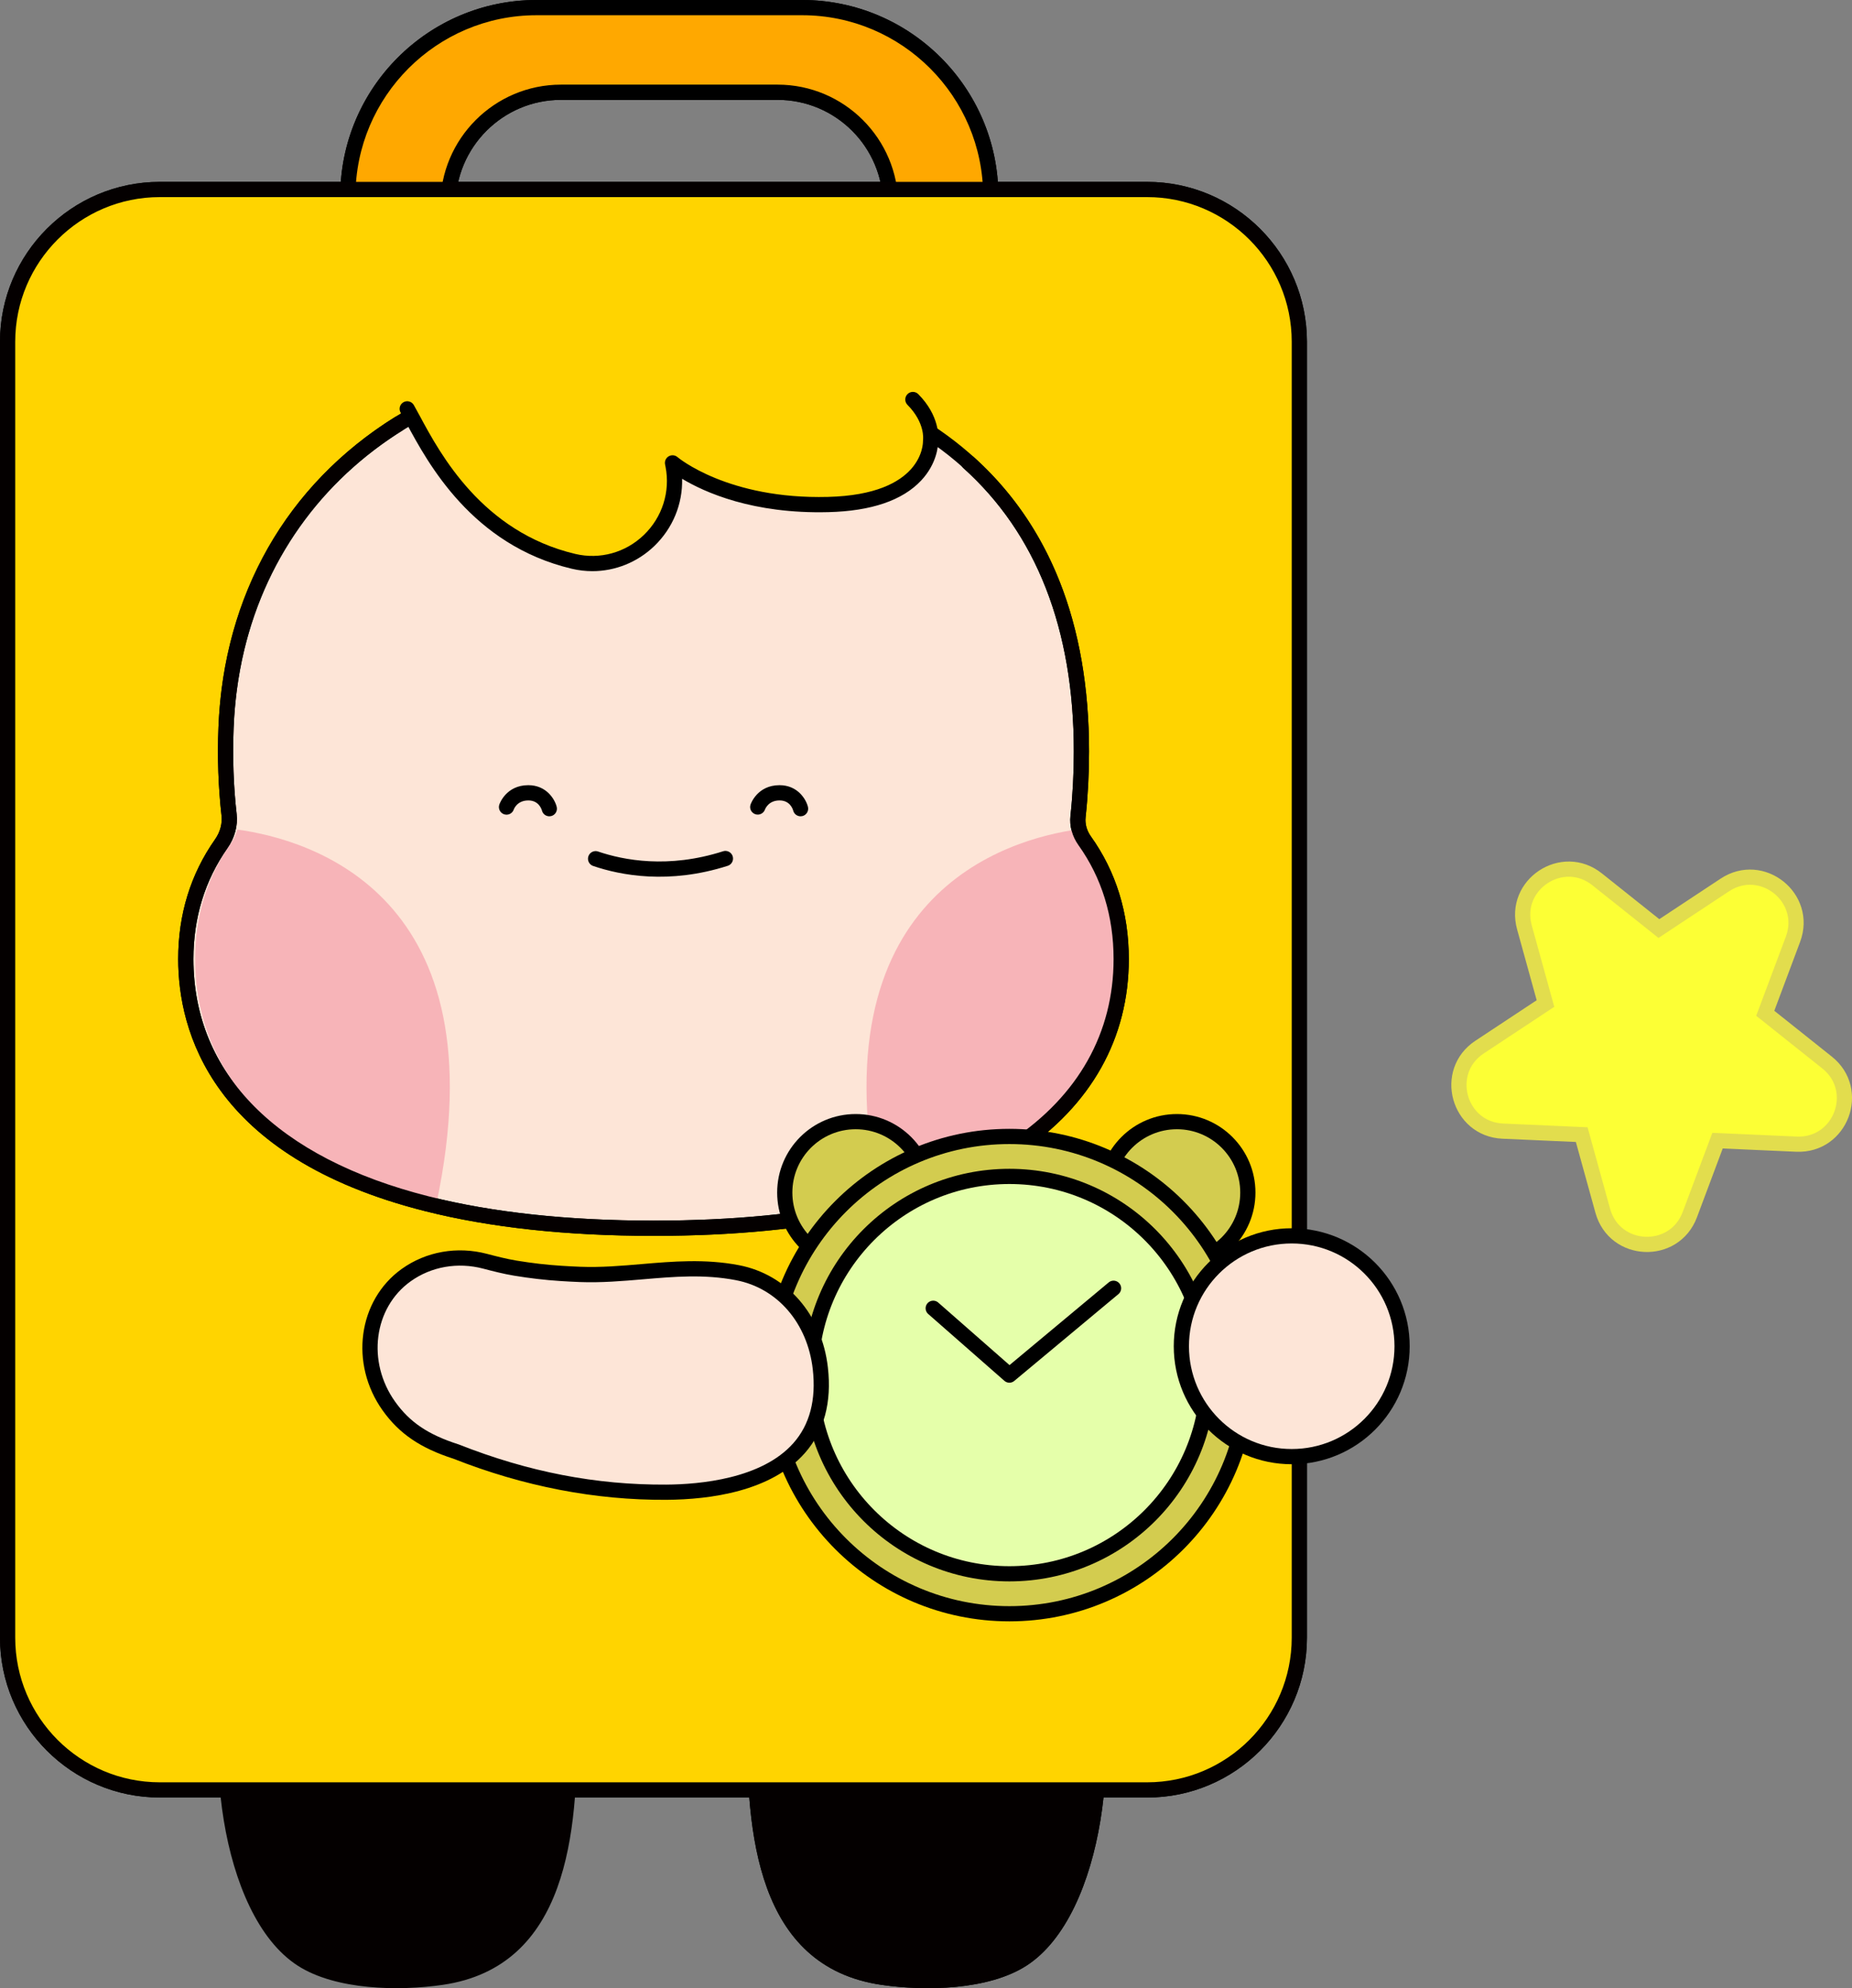 <?xml version="1.0" encoding="UTF-8"?>
<svg id="_레이어_2" data-name="레이어 2" xmlns="http://www.w3.org/2000/svg" viewBox="0 0 767.74 824.01">
  <rect x="0" y="0" width="767.74" height="824.01" fill="#808080" stroke="none"/>
  <defs>
    <style>
      .cls-1 {
        fill: none;
        stroke-width: 6.32px;
      }

      .cls-1, .cls-2, .cls-3, .cls-4, .cls-5 {
        stroke-miterlimit: 10;
      }

      .cls-1, .cls-2, .cls-3, .cls-6, .cls-5 {
        stroke: #000;
      }

      .cls-1, .cls-6 {
        stroke-linecap: round;
      }

      .cls-7 {
        fill: #ffd400;
      }

      .cls-7, .cls-8, .cls-9, .cls-10, .cls-11, .cls-12 {
        stroke-width: 0px;
      }

      .cls-8 {
        fill: #000;
      }

      .cls-9, .cls-5 {
        fill: #fde5d7;
      }

      .cls-10 {
        fill: #040000;
      }

      .cls-2 {
        fill: #d3cc4f;
      }

      .cls-2, .cls-3, .cls-4, .cls-6, .cls-5 {
        stroke-width: 6.3px;
      }

      .cls-11 {
        fill: #f7b4b8;
      }

      .cls-3, .cls-6 {
        fill: #e5ffaa;
      }

      .cls-4 {
        fill: #fcff35;
        stroke: #e2dd4d;
      }

      .cls-6 {
        stroke-linejoin: round;
      }

      .cls-12 {
        fill: #ffa800;
      }
    </style>
  </defs>
  <g id="_레이어_1-2" data-name="레이어 1">
    <g>
      <path class="cls-10" d="M183.5,822.64c-18.17,2.64-44.29,2.2-60.05-7.94-32.99-21.23-39.96-96.15-26.59-129.47,13.38-33.33,83.74-31.52,116.39-22.18,22.25,6.36,25.77,32.85,25.92,52.5.32,43.24-3.57,99.53-55.67,107.09Z"/>
      <path class="cls-10" d="M365.44,822.64c18.17,2.64,44.29,2.2,60.05-7.94,32.99-21.23,39.96-96.15,26.59-129.47-13.38-33.33-83.74-31.52-116.39-22.18-22.25,6.36-25.77,32.85-25.92,52.5-.32,43.24,3.57,99.53,55.67,107.09Z"/>
      <g>
        <path class="cls-12" d="M332.51,3.15h-110.1c-43.19,0-78.2,35.01-78.2,78.2v29.3l41.5-16.07v-9.5c0-25.88,20.98-46.85,46.85-46.85h89.79c25.88,0,46.85,20.98,46.85,46.85v9.5l41.51,13.48v-26.71c0-43.19-35.01-78.2-78.2-78.2Z"/>
        <path class="cls-8" d="M144.21,113.81c-.63,0-1.25-.19-1.78-.55-.86-.59-1.37-1.56-1.37-2.6v-29.3C141.05,36.5,177.55,0,222.41,0h110.1c44.86,0,81.36,36.5,81.36,81.36v26.71c0,1.01-.48,1.96-1.3,2.55-.82.6-1.87.76-2.83.45l-41.51-13.48c-1.3-.42-2.18-1.63-2.18-3v-9.5c0-24.1-19.6-43.7-43.7-43.7h-89.79c-24.1,0-43.7,19.6-43.7,43.7v9.5c0,1.3-.8,2.47-2.02,2.94l-41.5,16.07c-.37.14-.75.21-1.14.21ZM222.41,6.31c-41.38,0-75.05,33.67-75.05,75.05v24.69l35.2-13.62v-7.34c0-27.58,22.43-50.01,50.01-50.01h89.79c27.58,0,50.01,22.43,50.01,50.01v7.21l35.2,11.43v-22.37c0-41.38-33.67-75.05-75.05-75.05h-110.1Z"/>
      </g>
      <g>
        <rect class="cls-7" x="3.15" y="78.53" width="535.48" height="663.31" rx="63.09" ry="63.09"/>
        <path class="cls-10" d="M475.54,744.99H66.25c-36.53,0-66.25-29.72-66.25-66.25V141.63c0-36.53,29.72-66.25,66.25-66.25h409.29c36.53,0,66.25,29.72,66.25,66.25v537.12c0,36.53-29.72,66.25-66.25,66.25ZM66.25,81.69c-33.05,0-59.94,26.89-59.94,59.94v537.12c0,33.05,26.89,59.94,59.94,59.94h409.29c33.05,0,59.94-26.89,59.94-59.94V141.63c0-33.05-26.89-59.94-59.94-59.94H66.25Z"/>
      </g>
      <g>
        <path class="cls-9" d="M449.6,348.43c-2.1-2.94-3.1-6.47-2.72-9.99.93-8.61,1.41-17.58,1.41-26.96,0-107.2-68.95-161.99-181.49-162.71-97.07-.61-169.5,60.83-173.11,152.76-.5,12.78-.03,24.82,1.27,36.23.23,2.05.04,4.09-.48,6.06-.56,2.08-1.49,4.07-2.77,5.89-10.09,14.35-14.69,30.58-14.69,47.79,0,43.06,28.13,83.27,99.99,101.42,25.55,6.45,56.57,10.14,93.89,10.14,142.29,0,193.88-53.19,193.88-111.56,0-17.71-4.69-34.4-15.17-49.06Z"/>
        <path class="cls-8" d="M270.9,512.21c-35.92,0-67.77-3.44-94.66-10.24-89.07-22.49-102.37-75.11-102.37-104.48,0-18.51,5.14-35.2,15.27-49.6,1.06-1.51,1.84-3.15,2.3-4.89.44-1.65.58-3.3.4-4.88-1.34-11.82-1.78-24.17-1.28-36.71,3.61-91.91,75.41-155.8,174.81-155.8.49,0,.98,0,1.47,0,57.76.36,103.18,14.56,135,42.19,32.93,28.6,49.63,70.21,49.63,123.67,0,9.28-.48,18.46-1.43,27.3-.29,2.69.48,5.47,2.15,7.82h0c10.46,14.64,15.76,31.76,15.76,50.9,0,32.78-15.55,60.54-44.98,80.29-34.04,22.85-85.19,34.43-152.05,34.43ZM265.36,151.92c-95.84,0-165.04,61.4-168.51,149.74-.48,12.22-.06,24.25,1.25,35.75.27,2.37.08,4.81-.57,7.23-.66,2.45-1.74,4.77-3.23,6.89-9.37,13.32-14.12,28.79-14.12,45.97,0,47.53,34.66,82.47,97.6,98.36,26.39,6.66,57.72,10.04,93.12,10.04,65.59,0,115.56-11.22,148.54-33.36,27.6-18.52,42.18-44.47,42.18-75.05,0-17.79-4.91-33.68-14.58-47.23-2.58-3.61-3.75-7.93-3.29-12.16.93-8.61,1.4-17.57,1.4-26.62,0-102.16-63.34-158.82-178.36-159.55-.47,0-.95,0-1.42,0Z"/>
      </g>
      <path class="cls-11" d="M98.37,343.82c-.56,2.08-1.49,4.07-2.77,5.89-10.09,14.35-14.69,30.58-14.69,47.79,0,43.06,28.13,83.27,99.99,101.42,27.2-128.02-52.36-150.99-82.53-155.1Z"/>
      <path class="cls-11" d="M447.37,343.65c.63,2.14,1.37,3.96,2.87,5.69,11.47,13.27,14.53,30.95,14.53,48.15,0,43.06-28.13,83.27-99.99,101.42-27.2-128.02,52.42-151.15,82.59-155.26Z"/>
      <path class="cls-10" d="M231.14,331.51c0,8.1-2.82,14.66-10.25,14.66s-10.25-6.57-10.25-14.66,3.12-14.66,10.25-14.66,10.25,6.57,10.25,14.66Z"/>
      <path class="cls-10" d="M335.05,331.9c0,8.1-2.82,14.66-10.25,14.66-7.37,0-10.25-6.57-10.25-14.66s3.12-14.66,10.25-14.66,10.25,6.57,10.25,14.66Z"/>
      <path class="cls-10" d="M293.33,374.29h-37.71c-1.74,0-3.15-1.41-3.15-3.15s1.41-3.15,3.15-3.15h37.71c1.74,0,3.15,1.41,3.15,3.15s-1.41,3.15-3.15,3.15Z"/>
      <path class="cls-7" d="M169.16,170.47h0s13.09,49.05,68.59,62.18c24.02,5.68,45.97-15.61,41.24-39.83-.06-.32-.13-.64-.19-.97,0,0,21.1,18.36,64.52,17.27,43.42-1.1,42.45-26.31,42.45-26.31,0,0,3.21-20.17-32.25-30.46-39.49-11.47-117.08-26.24-177.75,7.13-4.01,2.21-6.51,6.43-6.61,11Z"/>
      <path class="cls-8" d="M245.56,236.72c-2.84,0-5.7-.33-8.53-1-41.36-9.79-59.69-43.85-68.5-60.22-.93-1.74-1.75-3.25-2.45-4.47-.87-1.51-.36-3.44,1.15-4.31,1.51-.87,3.44-.36,4.31,1.15.73,1.27,1.58,2.84,2.55,4.64,8.37,15.56,25.8,47.94,64.39,57.07,10.18,2.41,20.8-.52,28.4-7.83,7.67-7.37,11.04-17.96,9.01-28.33l-.19-.94c-.27-1.32.33-2.68,1.5-3.36,1.17-.68,2.64-.54,3.66.34.2.17,20.89,17.55,62.37,16.49,39.4-.99,39.39-22.16,39.38-23.06,0-.19,0-.4.04-.59.03-.25.87-7.11-6.46-14.5-1.23-1.24-1.22-3.23.02-4.46,1.24-1.23,3.23-1.22,4.46.02,8.85,8.92,8.44,17.81,8.25,19.62-.01,1.6-.44,9.12-7.06,16.17-7.74,8.25-20.69,12.67-38.47,13.11-31.35.8-51.35-8.25-60.63-13.83.27,10.39-3.83,20.48-11.51,27.87-7.04,6.77-16.24,10.42-25.7,10.42Z"/>
      <path class="cls-10" d="M270.9,512.21c-35.92,0-67.77-3.44-94.66-10.24-89.07-22.49-102.37-75.11-102.37-104.48,0-18.51,5.14-35.2,15.27-49.6,1.06-1.51,1.84-3.15,2.3-4.89.44-1.65.58-3.3.4-4.88-1.34-11.82-1.78-24.17-1.28-36.71,2.15-54.88,28.13-100.52,73.13-128.51,1.48-.92,3.42-.47,4.34,1.01.92,1.48.47,3.42-1.01,4.34-43.17,26.85-68.09,70.68-70.16,123.4-.48,12.22-.06,24.25,1.25,35.75.27,2.37.08,4.81-.57,7.23-.66,2.45-1.74,4.77-3.23,6.89-9.37,13.32-14.12,28.79-14.12,45.97,0,47.53,34.66,82.47,97.6,98.36,26.39,6.66,57.72,10.04,93.12,10.04,65.59,0,115.56-11.22,148.54-33.36,27.6-18.52,42.18-44.47,42.18-75.05,0-17.79-4.91-33.68-14.58-47.23-2.58-3.61-3.75-7.93-3.29-12.16.93-8.61,1.4-17.57,1.4-26.62,0-50.61-15.4-90.12-45.79-117.43-1.3-1.16-1.4-3.16-.24-4.45,1.16-1.3,3.16-1.4,4.45-.24,31.77,28.56,47.88,69.65,47.88,122.12,0,9.28-.48,18.46-1.43,27.3-.29,2.69.48,5.47,2.15,7.82,10.46,14.64,15.76,31.76,15.76,50.9,0,32.78-15.55,60.54-44.98,80.29-34.04,22.85-85.19,34.43-152.05,34.43Z"/>
      <path class="cls-10" d="M365.44,822.64c18.17,2.64,44.29,2.2,60.05-7.94,32.99-21.23,39.96-96.15,26.59-129.47-13.38-33.33-83.74-31.52-116.39-22.18-22.25,6.36-25.77,32.85-25.92,52.5-.32,43.24,3.57,99.53,55.67,107.09Z"/>
      <g>
        <path class="cls-12" d="M332.51,3.15h-110.1c-43.19,0-78.2,35.01-78.2,78.2v29.3l41.5-16.07v-9.5c0-25.88,20.98-46.85,46.85-46.85h89.79c25.88,0,46.85,20.98,46.85,46.85v9.5l41.51,13.48v-26.71c0-43.19-35.01-78.2-78.2-78.2Z"/>
        <path class="cls-8" d="M144.21,113.81c-.63,0-1.25-.19-1.78-.55-.86-.59-1.37-1.56-1.37-2.6v-29.3C141.05,36.5,177.55,0,222.41,0h110.1c44.86,0,81.36,36.5,81.36,81.36v26.71c0,1.01-.48,1.96-1.3,2.55-.82.6-1.87.76-2.83.45l-41.51-13.48c-1.3-.42-2.18-1.63-2.18-3v-9.5c0-24.1-19.6-43.7-43.7-43.7h-89.79c-24.1,0-43.7,19.6-43.7,43.7v9.5c0,1.3-.8,2.47-2.02,2.94l-41.5,16.07c-.37.14-.75.21-1.14.21ZM222.41,6.31c-41.38,0-75.05,33.67-75.05,75.05v24.69l35.2-13.62v-7.34c0-27.58,22.43-50.01,50.01-50.01h89.79c27.58,0,50.01,22.43,50.01,50.01v7.21l35.2,11.43v-22.37c0-41.38-33.67-75.05-75.05-75.05h-110.1Z"/>
      </g>
      <g>
        <rect class="cls-7" x="3.15" y="78.53" width="535.48" height="663.31" rx="63.09" ry="63.09"/>
        <path class="cls-10" d="M475.54,744.99H66.25c-36.53,0-66.25-29.72-66.25-66.25V141.63c0-36.53,29.72-66.25,66.25-66.25h409.29c36.53,0,66.25,29.72,66.25,66.25v537.12c0,36.53-29.72,66.25-66.25,66.25ZM66.25,81.69c-33.05,0-59.94,26.89-59.94,59.94v537.12c0,33.05,26.89,59.94,59.94,59.94h409.29c33.05,0,59.94-26.89,59.94-59.94V141.63c0-33.05-26.89-59.94-59.94-59.94H66.25Z"/>
      </g>
      <g>
        <path class="cls-9" d="M449.6,348.43c-2.1-2.94-3.1-6.47-2.72-9.99.93-8.61,1.41-17.58,1.41-26.96,0-107.2-68.95-161.99-181.49-162.71-97.07-.61-169.5,60.83-173.11,152.76-.5,12.78-.03,24.82,1.27,36.23.23,2.05.04,4.09-.48,6.06-.56,2.08-1.49,4.07-2.77,5.89-10.09,14.35-14.69,30.58-14.69,47.79,0,43.06,28.13,83.27,99.99,101.42,25.55,6.45,56.57,10.14,93.89,10.14,142.29,0,193.88-53.19,193.88-111.56,0-17.71-4.69-34.4-15.17-49.06Z"/>
        <path class="cls-8" d="M270.9,512.21c-35.92,0-67.77-3.44-94.66-10.24-89.07-22.49-102.37-75.11-102.37-104.48,0-18.51,5.14-35.2,15.27-49.6,1.06-1.51,1.84-3.15,2.3-4.89.44-1.65.58-3.3.4-4.88-1.34-11.82-1.78-24.17-1.28-36.71,3.61-91.91,75.41-155.8,174.81-155.8.49,0,.98,0,1.47,0,57.76.36,103.18,14.56,135,42.19,32.93,28.6,49.63,70.21,49.63,123.67,0,9.28-.48,18.46-1.43,27.3-.29,2.69.48,5.47,2.15,7.82h0c10.46,14.64,15.76,31.76,15.76,50.9,0,32.78-15.55,60.54-44.98,80.29-34.04,22.85-85.19,34.43-152.05,34.43ZM265.36,151.92c-95.84,0-165.04,61.4-168.51,149.74-.48,12.22-.06,24.25,1.25,35.75.27,2.37.08,4.81-.57,7.23-.66,2.45-1.74,4.77-3.23,6.89-9.37,13.32-14.12,28.79-14.12,45.97,0,47.53,34.66,82.47,97.6,98.36,26.39,6.66,57.72,10.04,93.12,10.04,65.59,0,115.56-11.22,148.54-33.36,27.6-18.52,42.18-44.47,42.18-75.05,0-17.79-4.91-33.68-14.58-47.23-2.58-3.61-3.75-7.93-3.29-12.16.93-8.61,1.4-17.57,1.4-26.62,0-102.16-63.34-158.82-178.36-159.55-.47,0-.95,0-1.42,0Z"/>
      </g>
      <path class="cls-11" d="M98.37,343.82c-.56,2.08-1.49,4.07-2.77,5.89-10.09,14.35-14.69,30.58-14.69,47.79,0,43.06,28.13,83.27,99.99,101.42,27.2-128.02-52.36-150.99-82.53-155.1Z"/>
      <path class="cls-11" d="M447.37,343.65c.63,2.14,1.37,3.96,2.87,5.69,11.47,13.27,14.53,30.95,14.53,48.15,0,43.06-28.13,83.27-99.99,101.42-27.2-128.02,52.42-151.15,82.59-155.26Z"/>
      <path class="cls-7" d="M169.16,170.47h0s13.09,49.05,68.59,62.18c24.02,5.68,45.97-15.61,41.24-39.83-.06-.32-.13-.64-.19-.97,0,0,21.1,18.36,64.52,17.27,43.42-1.1,42.45-26.31,42.45-26.31,0,0,3.21-20.17-32.25-30.46-39.49-11.47-117.08-26.24-177.75,7.13-4.01,2.21-6.51,6.43-6.61,11Z"/>
      <path class="cls-8" d="M245.56,236.72c-2.84,0-5.7-.33-8.53-1-41.36-9.79-59.69-43.85-68.5-60.22-.93-1.74-1.75-3.25-2.45-4.47-.87-1.51-.36-3.44,1.15-4.31,1.51-.87,3.44-.36,4.31,1.15.73,1.27,1.58,2.84,2.55,4.64,8.37,15.56,25.8,47.94,64.39,57.07,10.18,2.41,20.8-.52,28.4-7.83,7.67-7.37,11.04-17.96,9.01-28.33l-.19-.94c-.27-1.32.33-2.68,1.5-3.36,1.17-.68,2.64-.54,3.66.34.2.17,20.89,17.55,62.37,16.49,39.4-.99,39.39-22.16,39.38-23.06,0-.19,0-.4.04-.59.03-.25.87-7.11-6.46-14.5-1.23-1.24-1.22-3.23.02-4.46,1.24-1.23,3.23-1.22,4.46.02,8.85,8.92,8.44,17.81,8.25,19.62-.01,1.6-.44,9.12-7.06,16.17-7.74,8.25-20.69,12.67-38.47,13.11-31.35.8-51.35-8.25-60.63-13.83.27,10.39-3.83,20.48-11.51,27.87-7.04,6.77-16.24,10.42-25.7,10.42Z"/>
      <path class="cls-10" d="M270.9,512.21c-35.92,0-67.77-3.44-94.66-10.24-89.07-22.49-102.37-75.11-102.37-104.48,0-18.51,5.14-35.2,15.27-49.6,1.06-1.51,1.84-3.15,2.3-4.89.44-1.65.58-3.3.4-4.88-1.34-11.82-1.78-24.17-1.28-36.71,2.15-54.88,28.13-100.52,73.13-128.51,1.48-.92,3.42-.47,4.34,1.01.92,1.48.47,3.42-1.01,4.34-43.17,26.85-68.09,70.68-70.16,123.4-.48,12.22-.06,24.25,1.25,35.75.27,2.37.08,4.81-.57,7.23-.66,2.45-1.74,4.77-3.23,6.89-9.37,13.32-14.12,28.79-14.12,45.97,0,47.53,34.66,82.47,97.6,98.36,26.39,6.66,57.72,10.04,93.12,10.04,65.59,0,115.56-11.22,148.54-33.36,27.6-18.52,42.18-44.47,42.18-75.05,0-17.79-4.91-33.68-14.58-47.23-2.58-3.61-3.75-7.93-3.29-12.16.93-8.61,1.4-17.57,1.4-26.62,0-50.61-15.4-90.12-45.79-117.43-1.3-1.16-1.4-3.16-.24-4.45,1.16-1.3,3.16-1.4,4.45-.24,31.77,28.56,47.88,69.65,47.88,122.12,0,9.28-.48,18.46-1.43,27.3-.29,2.69.48,5.47,2.15,7.82,10.46,14.64,15.76,31.76,15.76,50.9,0,32.78-15.55,60.54-44.98,80.29-34.04,22.85-85.19,34.43-152.05,34.43Z"/>
      <g>
        <path class="cls-8" d="M331.87,338.32c-1.42,0-2.7-.96-3.06-2.39-.18-.67-1.37-4.19-5.64-4.19-4.54,0-5.91,3.4-6.06,3.79-.59,1.62-2.39,2.49-4.02,1.92-1.63-.57-2.51-2.32-1.96-3.96.11-.33,2.8-8.07,12.03-8.07,7.54,0,11,5.88,11.77,8.98.42,1.69-.61,3.41-2.3,3.83-.26.06-.51.09-.77.09Z"/>
        <path class="cls-8" d="M227.72,338.32c-1.42,0-2.7-.96-3.06-2.39-.19-.67-1.37-4.19-5.64-4.19-4.74,0-6.03,3.71-6.04,3.75-.55,1.66-2.34,2.55-4,2-1.65-.55-2.55-2.34-2-4,.11-.33,2.8-8.07,12.03-8.07,7.54,0,11,5.88,11.77,8.98.42,1.69-.61,3.41-2.3,3.83-.26.06-.51.09-.77.09Z"/>
        <path class="cls-1" d="M300.71,355.83c-23.54,7.54-42.81,3.83-53.8.08"/>
      </g>
      <g>
        <circle class="cls-2" cx="354.72" cy="494.27" r="29.4"/>
        <circle class="cls-2" cx="487.89" cy="494.27" r="29.4"/>
        <circle class="cls-2" cx="418.44" cy="569.92" r="98.91"/>
        <circle class="cls-3" cx="418.44" cy="569.92" r="82.35"/>
        <polyline class="cls-6" points="386.86 542.22 418.44 569.92 461.62 533.93"/>
      </g>
      <g>
        <path class="cls-9" d="M340.05,567.1c-2.36-20.68-15.86-36.08-34.35-39.63-22.58-4.33-43.26,1.55-65.22.71-2.66-.1-5.32-.25-7.98-.42-6.65-.43-12.84-1.19-18.86-2.18-4.25-.7-8.43-1.78-12.6-2.87-11.05-2.9-23.15-1.04-32.64,5.74-16.82,12.02-20.04,36.34-7.19,54.34,6.86,9.61,15.57,14.89,27.82,18.82,29.07,11.49,58,17.03,87.15,16.85,29.72-.18,68.65-9.39,63.86-51.36Z"/>
        <path class="cls-8" d="M166.57,525.89c10.07-7.19,22.93-9.46,35.27-6.23,3.78.99,8.06,2.11,12.31,2.81,6.35,1.04,12.41,1.75,18.55,2.14,2.64.17,5.27.31,7.9.41,8.53.33,17.09-.4,25.37-1.11,12.92-1.1,26.28-2.24,40.33.45,19.91,3.82,34.39,20.45,36.89,42.37h0c1.66,14.54-1.58,26.52-9.62,35.59-13.95,15.73-38.89,19.17-57.36,19.29-29.44.18-59.12-5.55-88.23-17.03-13.71-4.41-22.48-10.38-29.32-19.96-13.84-19.38-10.29-45.73,7.92-58.74ZM305.11,530.58c-13.19-2.53-25.53-1.48-38.6-.36-8.47.72-17.23,1.47-26.15,1.13-2.68-.1-5.37-.25-8.06-.42-6.34-.41-12.61-1.14-19.16-2.22-4.54-.75-8.97-1.91-12.88-2.93-10.53-2.76-21.46-.84-30,5.25-15.38,10.99-18.27,33.38-6.45,49.93,6.08,8.52,13.68,13.63,26.21,17.65.07.02.13.04.2.07,28.79,11.37,56.91,16.81,85.97,16.63,14.06-.09,39.61-2.43,52.67-17.16,6.81-7.67,9.52-18,8.07-30.68h0c-2.18-19.11-14.67-33.6-31.81-36.88Z"/>
      </g>
      <circle class="cls-5" cx="535.48" cy="557.96" r="45.75"/>
      <path class="cls-4" d="M662.07,364.43l25.62,20.41,27.33-18.06c15.35-10.14,34.71,5.28,28.25,22.51l-11.49,30.67,25.62,20.41c14.39,11.46,5.7,34.64-12.68,33.83l-32.72-1.45-11.49,30.67c-6.46,17.23-31.18,16.13-36.09-1.6l-8.73-31.57-32.72-1.45c-18.38-.82-24.98-24.67-9.63-34.82l27.33-18.06-8.73-31.57c-4.9-17.73,15.75-31.38,30.14-19.91Z"/>
    </g>
  </g>
</svg>